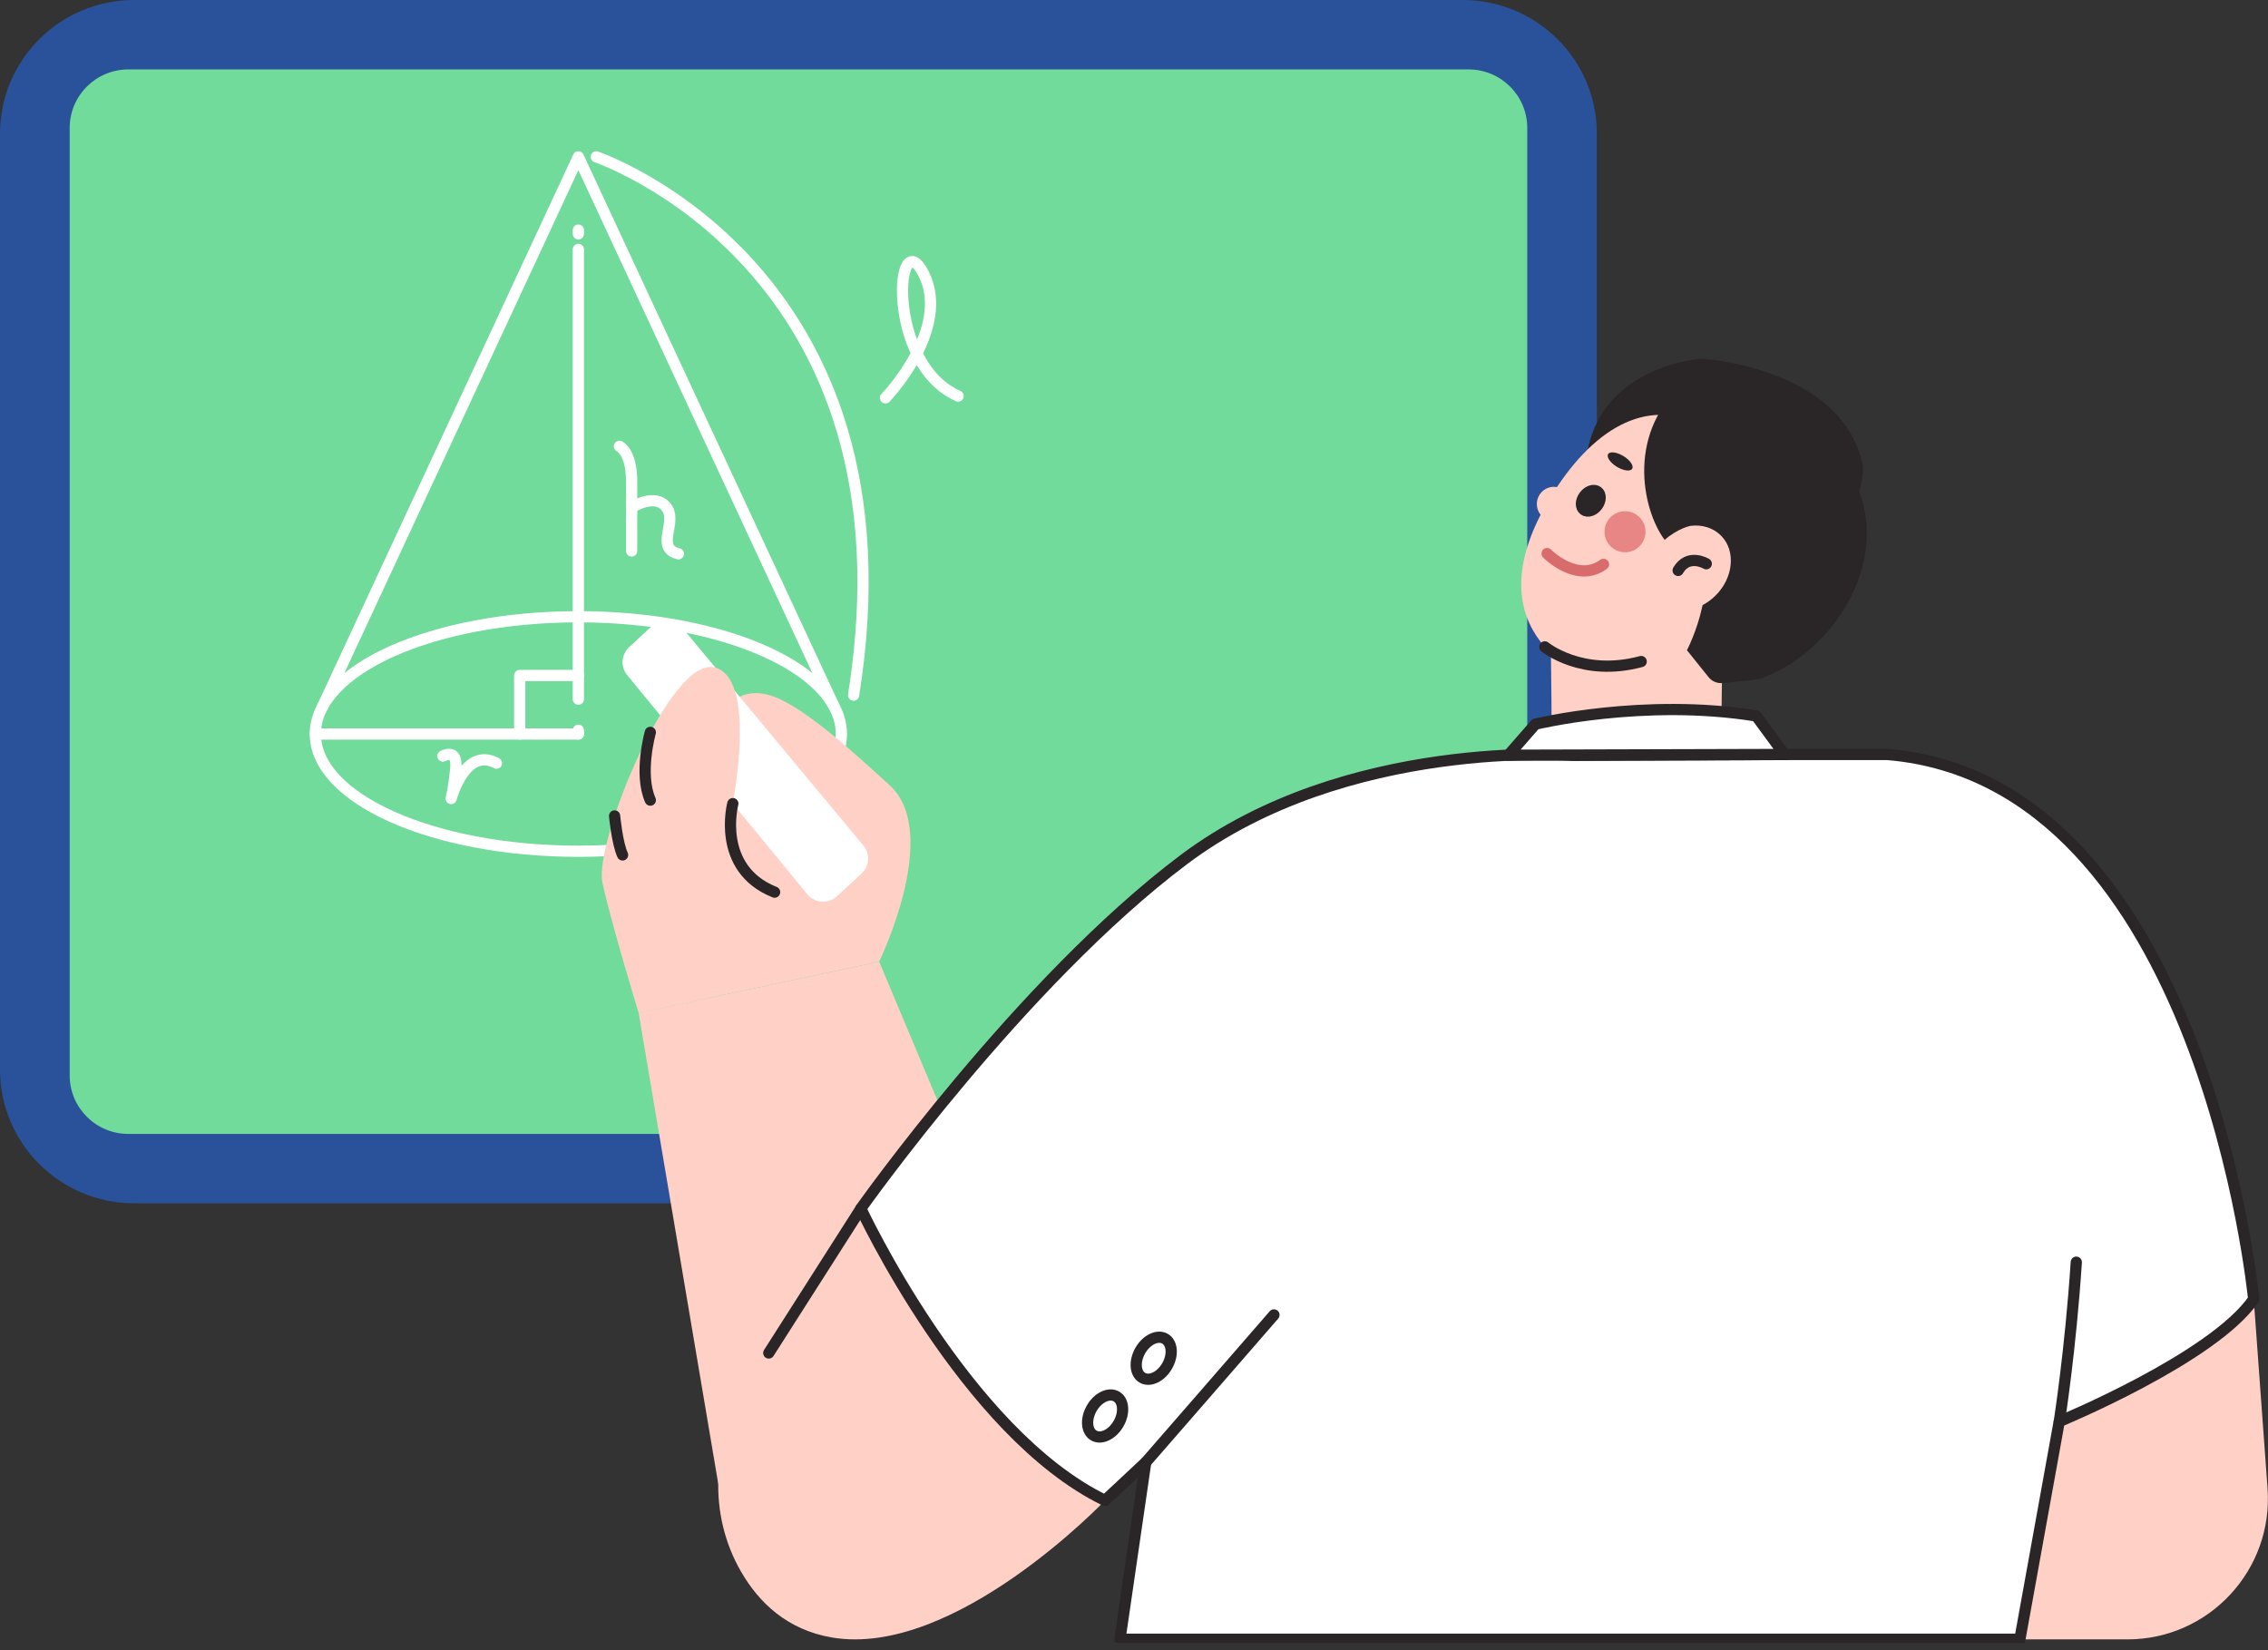 <svg width="202" height="147" viewBox="0 0 202 147" fill="none" xmlns="http://www.w3.org/2000/svg">
<rect x="0" y="0" width="202" height="147" fill="#333333" stroke="none"/>
<g clip-path="url(#clip0_2240_2320)">
<path d="M142.225 95.273V11.911C142.225 5.333 136.872 0 130.269 0L11.955 0C5.353 0 0 5.333 0 11.911V95.273C0 101.851 5.353 107.184 11.955 107.184L130.269 107.184C136.872 107.184 142.225 101.851 142.225 95.273Z" fill="#29529B"/>
<path d="M130.794 6.183H11.437C8.548 6.183 6.206 8.517 6.206 11.395V95.795C6.206 98.674 8.548 101.007 11.437 101.007H130.794C133.683 101.007 136.025 98.674 136.025 95.795V11.395C136.025 8.517 133.683 6.183 130.794 6.183Z" fill="#71DB9B"/>
<path d="M51.512 75.826C64.45 75.826 74.938 71.15 74.938 65.382C74.938 59.614 64.45 54.938 51.512 54.938C38.574 54.938 28.086 59.614 28.086 65.382C28.086 71.15 38.574 75.826 51.512 75.826Z" stroke="white" stroke-linecap="round" stroke-linejoin="round"/>
<path d="M51.512 65.382V65.047" stroke="white" stroke-linecap="round" stroke-linejoin="round"/>
<path d="M51.512 62.28V22.214" stroke="white" stroke-linecap="round" stroke-linejoin="round"/>
<path d="M51.512 20.834V20.499" stroke="white" stroke-linecap="round" stroke-linejoin="round"/>
<path d="M28.731 62.944L51.512 13.974L74.293 62.944" stroke="white" stroke-linecap="round" stroke-linejoin="round"/>
<path d="M46.288 65.382V60.17H51.513" stroke="white" stroke-linecap="round" stroke-linejoin="round"/>
<path d="M53.105 13.974C53.105 13.974 82.112 23.761 76.027 61.919" stroke="white" stroke-linecap="round" stroke-linejoin="round"/>
<path d="M28.086 65.382H51.512" stroke="white" stroke-linecap="round" stroke-linejoin="round"/>
<path d="M78.865 35.438C78.865 35.438 84.742 29.341 82.274 24.411C79.807 19.487 78.798 32.39 85.334 35.277" stroke="white" stroke-linecap="round" stroke-linejoin="round"/>
<path d="M55.17 39.758C55.17 39.758 56.259 40.207 56.259 42.934V49.077" stroke="white" stroke-linecap="round" stroke-linejoin="round"/>
<path d="M56.266 45.198C56.266 45.198 58.37 43.858 59.365 45.198C60.361 46.538 58.31 48.809 60.421 49.331" stroke="white" stroke-linecap="round" stroke-linejoin="round"/>
<path d="M39.449 67.345C39.449 67.345 40.767 66.588 40.592 68.45C40.417 70.312 40.182 71.13 40.182 71.13C40.182 71.13 41.413 66.467 44.217 67.981" stroke="white" stroke-linecap="round" stroke-linejoin="round"/>
</g>
<g clip-path="url(#clip1_2240_2320)">
<path d="M63.972 132.174L56.881 90.231L78.304 85.662L88.07 108.918L63.972 132.174Z" fill="#FFD0C6"/>
<path d="M200.73 115.727L201.959 132.573C202.493 139.836 196.752 146.029 189.485 146.029H179.901L183.407 126.624L181.266 112.431L200.73 115.72V115.727Z" fill="#FFD0C6"/>
<path d="M76.677 107.653L66.546 123.551C63.378 128.519 63.054 134.895 65.999 139.992C67.613 142.787 70.139 145.183 74.09 145.86C85.038 147.721 98.424 133.65 98.424 133.65L94.54 113.771L76.677 107.653Z" fill="#FFD0C6"/>
<path d="M151.549 31.949C151.549 31.949 141.405 32.551 141.175 42.21C140.986 50.44 151.549 31.949 151.549 31.949Z" fill="#2A2628"/>
<path d="M146.559 36.734C146.559 36.734 150.989 30.555 161.066 38.074C171.142 45.587 164.821 57.513 156.939 60.403C156.25 60.653 153.063 60.823 152.502 60.971C146.43 62.609 149.118 60.43 149.118 60.43L146.559 36.741V36.734Z" fill="#2A2628"/>
<path d="M142.358 77.127H142.587C148.524 77.127 153.326 72.295 153.319 66.346C153.312 59.07 153.542 50.981 154.238 47.367L138.116 56.958C138.116 56.958 138.258 66.034 138.197 72.924C138.177 75.239 140.048 77.127 142.358 77.127Z" fill="#FFD0C6"/>
<path d="M155.176 54.487L147.092 60.423C144.228 61.161 141.284 60.768 138.981 58.934C134.868 55.658 134.665 51.198 136.927 46.433C137.029 46.21 137.144 45.986 137.258 45.763C137.643 45.019 138.082 44.267 138.582 43.516C138.609 43.469 138.643 43.428 138.67 43.387C138.69 43.36 138.71 43.327 138.731 43.299C142.553 37.6 147.477 35.123 152.522 38.447C158.823 42.616 159.019 48.653 155.183 54.487H155.176Z" fill="#FFD0C6"/>
<path d="M150.246 57.919C150.246 57.919 153.778 51.245 150.496 47.184L152.205 45.431L159.992 52.186L155.919 56.281L153.36 60.85H153.279C152.853 60.85 152.441 60.653 152.178 60.322L150.253 57.926L150.246 57.919Z" fill="#2A2628"/>
<path d="M137.792 49.31C137.792 49.31 140.453 52.01 142.817 50.271" stroke="#D86C6C" stroke-linecap="round" stroke-linejoin="round"/>
<path d="M137.589 57.621C137.589 57.621 140.891 60.356 146.173 58.927" stroke="#2A2628" stroke-linecap="round" stroke-linejoin="round"/>
<path d="M141.108 44.173C140.77 44.619 140.764 45.181 141.081 45.418C141.398 45.655 141.932 45.486 142.263 45.039C142.594 44.592 142.607 44.03 142.29 43.794C141.972 43.557 141.439 43.726 141.108 44.173Z" fill="#2A2628" stroke="#2A2628" stroke-linecap="round" stroke-linejoin="round"/>
<path d="M145.37 41.756C145.208 42.02 144.6 41.939 144.006 41.58C143.418 41.221 143.067 40.714 143.229 40.45C143.391 40.186 143.999 40.267 144.593 40.626C145.188 40.985 145.532 41.492 145.37 41.756Z" fill="#2A2628"/>
<path d="M146.369 48.179C145.923 49.086 144.829 49.452 143.924 49.005C143.019 48.558 142.654 47.462 143.1 46.555C143.546 45.648 144.64 45.283 145.545 45.729C146.45 46.176 146.815 47.272 146.369 48.179Z" fill="#E88585"/>
<path d="M137.116 44.078C136.67 44.788 136.873 45.722 137.575 46.169C138.278 46.616 139.21 46.399 139.656 45.689C140.101 44.978 139.899 44.044 139.196 43.597C138.494 43.151 137.562 43.367 137.116 44.078Z" fill="#FFD0C6"/>
<path d="M154.872 50.765C154.872 50.765 151.043 50.305 149.03 48.877C147.017 47.442 144.586 40.626 148.618 35.543C151.853 31.462 158.425 40.01 158.425 40.01L160.275 45.526L157.587 50.663C157.587 50.663 155.831 50.196 154.872 50.772V50.765Z" fill="#2A2628"/>
<path d="M151.549 31.949C151.549 31.949 164.078 32.673 165.901 41.418C165.901 41.418 166.327 45.228 162.801 46.332C159.276 47.435 152.11 39.09 152.11 39.09L147.49 35.259L151.556 31.949H151.549Z" fill="#2A2628"/>
<path d="M146.7 52.301C146.842 52.741 147.072 53.147 147.409 53.492C148.74 54.86 151.137 54.67 152.765 53.08C154.393 51.489 154.629 49.086 153.299 47.726C152.596 47.008 151.603 46.717 150.577 46.839C150.577 46.839 149.496 47.015 148.2 48.139L146.7 52.308V52.301Z" fill="#FFD0C6"/>
<path d="M151.969 50.217C151.969 50.217 150.375 49.255 149.463 50.812" stroke="#2A2628" stroke-linecap="round" stroke-linejoin="round"/>
<path d="M140.075 67.286C140.075 67.286 119.935 65.669 105.434 76.572C90.934 87.469 76.67 107.652 76.67 107.652C76.67 107.652 85.936 127.592 98.417 133.65L102.044 130.259L99.748 146.015H179.902L183.407 126.624C183.407 126.624 197.104 120.973 200.724 115.727C200.724 115.727 196.293 69.54 168.096 67.205H160.039L140.068 67.286H140.075Z" fill="white" stroke="#2A2628" stroke-linecap="round" stroke-linejoin="round"/>
<path d="M76.677 107.653L68.471 120.519" stroke="#2A2628" stroke-linecap="round" stroke-linejoin="round"/>
<path d="M102.051 130.252C102.051 130.252 110.824 120.181 113.465 117.128" stroke="#2A2628" stroke-linecap="round" stroke-linejoin="round"/>
<path d="M183.413 126.624C183.413 126.624 184.419 120.201 184.926 112.431" stroke="#2A2628" stroke-linecap="round" stroke-linejoin="round"/>
<path d="M134.334 67.273L136.752 64.505C136.752 64.505 146.417 62.149 156.419 63.774L158.938 67.205L134.334 67.273Z" fill="white" stroke="#2A2628" stroke-linecap="round" stroke-linejoin="round"/>
<path d="M99.619 126.82C99.065 127.781 98.079 128.248 97.424 127.869C96.762 127.49 96.681 126.401 97.235 125.44C97.789 124.479 98.775 124.011 99.43 124.391C100.092 124.77 100.173 125.859 99.619 126.82Z" fill="white" stroke="#2A2628" stroke-linecap="round" stroke-linejoin="round"/>
<path d="M103.948 121.676C103.394 122.638 102.408 123.105 101.753 122.726C101.091 122.346 101.01 121.257 101.564 120.296C102.118 119.335 103.104 118.868 103.759 119.247C104.421 119.626 104.502 120.715 103.948 121.676Z" fill="white" stroke="#2A2628" stroke-linecap="round" stroke-linejoin="round"/>
<path d="M56.881 90.231L78.304 85.656C78.304 85.656 83.91 74.183 79.222 69.933C76.413 67.381 71.901 63.178 68.97 62.068C67.012 61.33 65.89 62.068 65.89 62.068L56.881 90.231Z" fill="#FFD0C6"/>
<path d="M60.744 55.889L76.899 75.314C77.521 76.058 77.447 77.161 76.737 77.811L74.536 79.841C73.772 80.545 72.57 80.464 71.908 79.659L55.861 60.139C55.254 59.394 55.328 58.305 56.03 57.648L58.117 55.712C58.88 55.009 60.076 55.083 60.744 55.882V55.889Z" fill="white"/>
<path d="M56.881 90.231C56.881 90.231 54.409 82.136 53.653 78.61C52.889 75.083 59.738 58.244 63.729 59.469C67.728 60.694 64.965 73.175 64.965 73.175L62.986 88.925L56.881 90.231Z" fill="#FFD0C6"/>
<path d="M57.921 65.236C57.921 65.236 56.881 68.924 57.921 71.273" stroke="#2A2628" stroke-linecap="round" stroke-linejoin="round"/>
<path d="M54.74 72.681C54.74 72.681 54.97 75.124 55.449 76.153" stroke="#2A2628" stroke-linecap="round" stroke-linejoin="round"/>
<path d="M65.269 71.584C65.269 71.584 63.73 77.371 68.991 79.469" stroke="#2A2628" stroke-linecap="round" stroke-linejoin="round"/>
</g>
<defs>
<clipPath id="clip0_2240_2320">
<rect width="142.224" height="107.184" fill="white"/>
</clipPath>
<clipPath id="clip1_2240_2320">
<rect width="148.408" height="114.398" fill="white" transform="translate(53.592 31.949)"/>
</clipPath>
</defs>
</svg>
